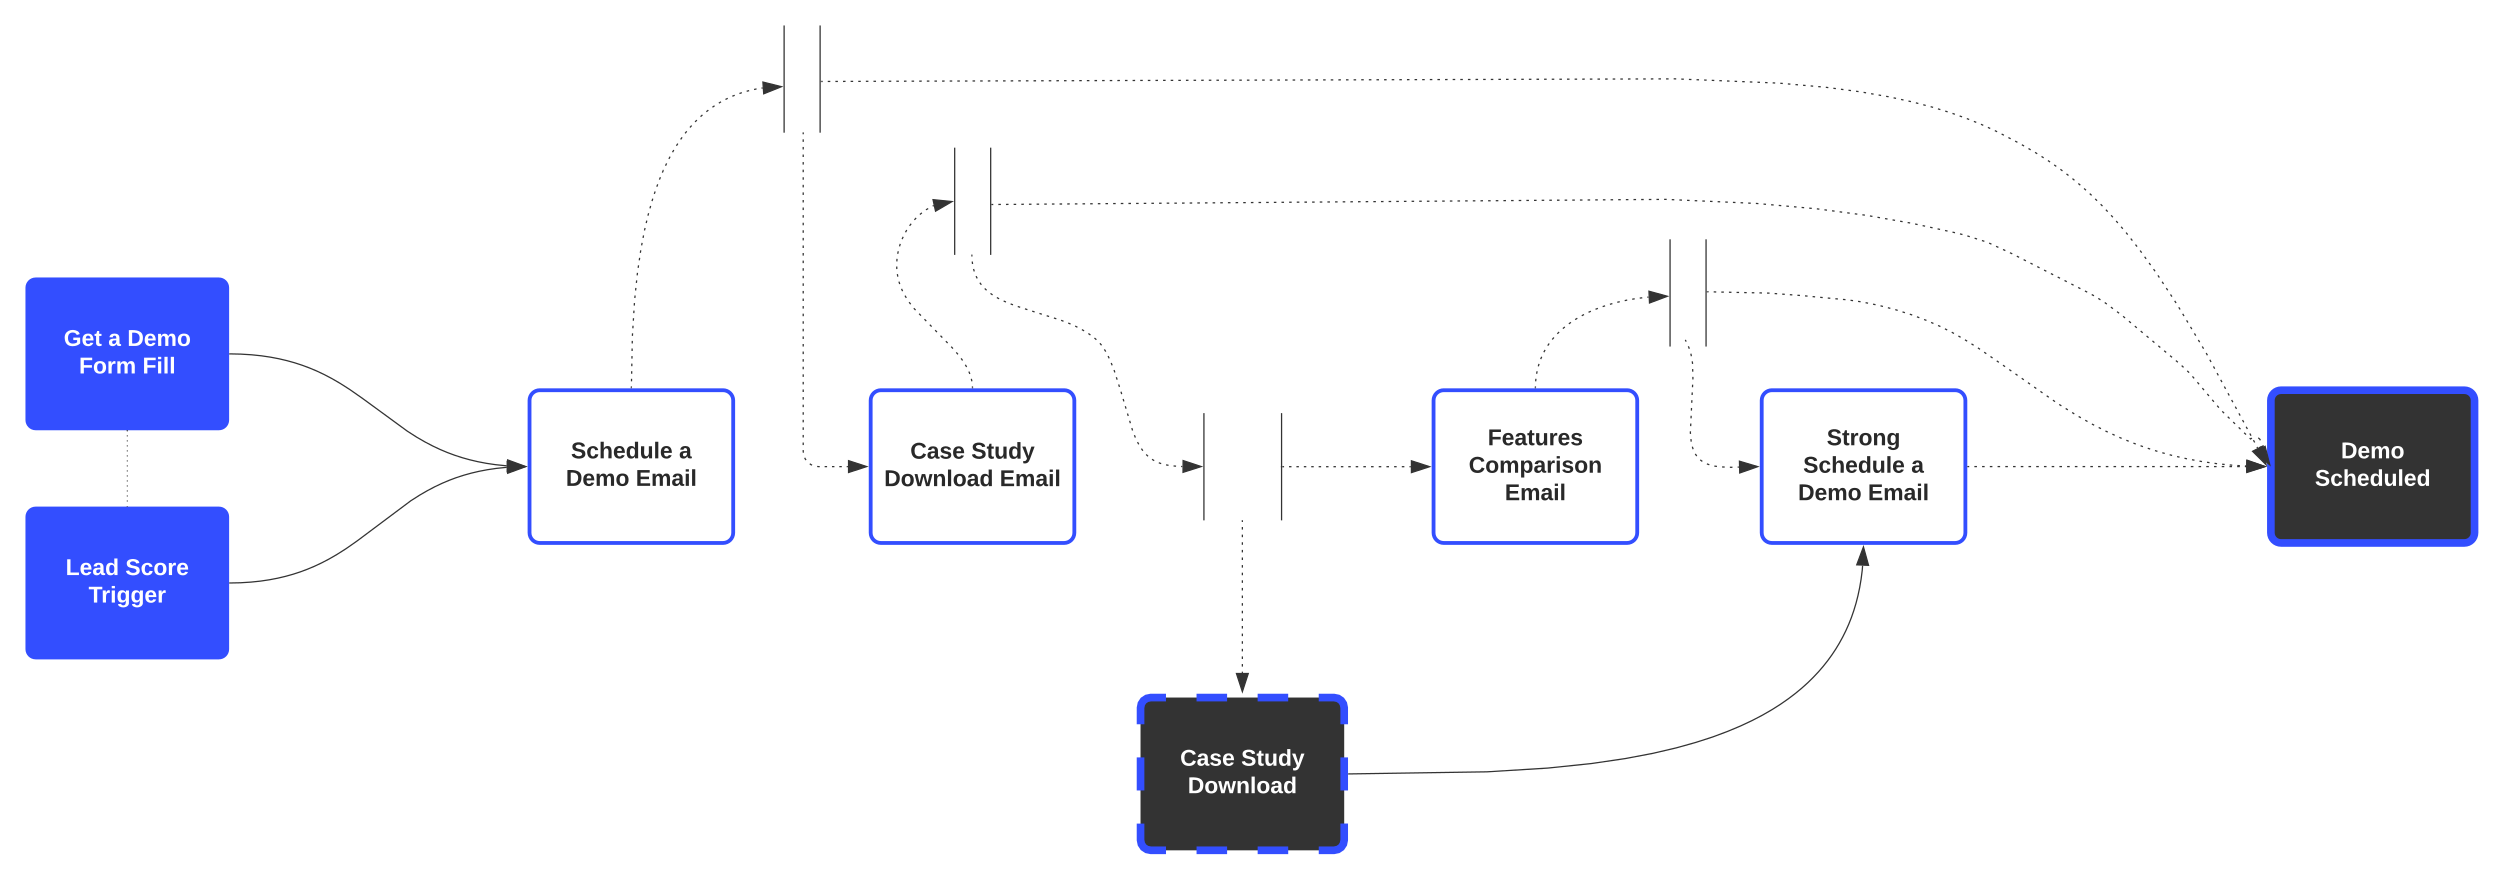 <?xml version="1.0" encoding="UTF-8"?> <svg xmlns="http://www.w3.org/2000/svg" xmlns:xlink="http://www.w3.org/1999/xlink" xmlns:lucid="lucid" width="1964" height="688"><g transform="translate(-56 -512)" lucid:page-tab-id="~HuCuohhm6Wx"><path d="M0 0h2080v1760H0z" fill="#fff"></path><path d="M76 738c0-4.42 3.58-8 8-8h144c4.42 0 8 3.58 8 8v104c0 4.42-3.58 8-8 8H84c-4.42 0-8-3.58-8-8z" stroke="#000" stroke-opacity="0" stroke-width="2" fill="#334eff"></path><use xlink:href="#a" transform="matrix(1,0,0,1,81,735) translate(25.075 48.775)"></use><use xlink:href="#b" transform="matrix(1,0,0,1,81,735) translate(60.025 48.775)"></use><use xlink:href="#c" transform="matrix(1,0,0,1,81,735) translate(75.025 48.775)"></use><use xlink:href="#d" transform="matrix(1,0,0,1,81,735) translate(37.075 70.375)"></use><use xlink:href="#e" transform="matrix(1,0,0,1,81,735) translate(86.975 70.375)"></use><path d="M76 918c0-4.42 3.58-8 8-8h144c4.42 0 8 3.58 8 8v104c0 4.42-3.58 8-8 8H84c-4.42 0-8-3.58-8-8z" stroke="#000" stroke-opacity="0" stroke-width="2" fill="#334eff"></path><use xlink:href="#f" transform="matrix(1,0,0,1,81,915) translate(26.575 48.775)"></use><use xlink:href="#g" transform="matrix(1,0,0,1,81,915) translate(73.475 48.775)"></use><use xlink:href="#h" transform="matrix(1,0,0,1,81,915) translate(44.575 70.375)"></use><path d="M156.5 850.5c0 .28-.22.5-.5.5s-.5-.22-.5-.5.22-.5.5-.5.5.22.5.5zm0 3.93c0 .28-.22.5-.5.5s-.5-.22-.5-.5c0-.27.22-.5.5-.5s.5.23.5.5zm0 3.94c0 .27-.22.5-.5.5s-.5-.23-.5-.5c0-.28.22-.5.5-.5s.5.22.5.5zm0 3.93c0 .28-.22.5-.5.5s-.5-.22-.5-.5.22-.5.5-.5.5.22.5.5zm0 3.93c0 .28-.22.5-.5.5s-.5-.22-.5-.5c0-.27.22-.5.5-.5s.5.23.5.5zm0 3.94c0 .27-.22.5-.5.5s-.5-.23-.5-.5c0-.28.22-.5.5-.5s.5.22.5.5zm0 3.93c0 .28-.22.5-.5.5s-.5-.22-.5-.5.22-.5.5-.5.5.22.5.5zm0 3.93c0 .28-.22.5-.5.5s-.5-.22-.5-.5c0-.27.22-.5.5-.5s.5.23.5.5zm0 3.94c0 .27-.22.5-.5.5s-.5-.23-.5-.5c0-.28.22-.5.5-.5s.5.22.5.5zm0 3.93c0 .28-.22.5-.5.5s-.5-.22-.5-.5.22-.5.5-.5.5.22.5.5zm0 3.93c0 .28-.22.5-.5.5s-.5-.22-.5-.5c0-.27.22-.5.5-.5s.5.23.5.5zm0 3.94c0 .27-.22.5-.5.5s-.5-.23-.5-.5c0-.28.22-.5.5-.5s.5.22.5.5zm0 3.93c0 .28-.22.5-.5.5s-.5-.22-.5-.5.22-.5.5-.5.5.22.5.5zm0 3.93c0 .28-.22.5-.5.5s-.5-.22-.5-.5c0-.27.22-.5.5-.5s.5.23.5.5zm0 3.94c0 .27-.22.5-.5.5s-.5-.23-.5-.5c0-.28.22-.5.5-.5s.5.22.5.5z" fill="#333"></path><path d="M156.5 850.5h-1v-.5h1M156.5 910h-1v-.5h1M952 1068c0-4.42 3.58-8 8-8h144c4.42 0 8 3.58 8 8v104c0 4.42-3.58 8-8 8H960c-4.42 0-8-3.58-8-8z" fill="#333"></path><path d="M996 1060h24m24 0h24m24 0h12l3.1.63 2.56 1.7 1.7 2.56.64 3.1v13m0 26v26m0 26v13l-.63 3.1-1.7 2.56-2.56 1.7-3.1.64h-12m-24 0h-24m-24 0h-24m-24 0h-12l-3.1-.63-2.56-1.7-1.7-2.56-.64-3.1v-13m0-26v-26m0-26v-13l.63-3.1 1.7-2.56 2.56-1.7 3.1-.64h12" stroke="#334eff" stroke-width="6" fill="none"></path><use xlink:href="#i" transform="matrix(1,0,0,1,957,1065) translate(26.1 48.538)"></use><use xlink:href="#j" transform="matrix(1,0,0,1,957,1065) translate(74.05 48.538)"></use><use xlink:href="#k" transform="matrix(1,0,0,1,957,1065) translate(32.125 70.138)"></use><path d="M740 826.55c0-4.42 3.58-8 8-8h144c4.42 0 8 3.58 8 8v104c0 4.42-3.58 8-8 8H748c-4.42 0-8-3.58-8-8z" stroke="#334eff" stroke-width="3" fill="#fff"></path><use xlink:href="#l" transform="matrix(1,0,0,1,745,823.55) translate(26.1 48.775)"></use><use xlink:href="#m" transform="matrix(1,0,0,1,745,823.55) translate(74.05 48.775)"></use><use xlink:href="#n" transform="matrix(1,0,0,1,745,823.55) translate(5.625 70.375)"></use><use xlink:href="#o" transform="matrix(1,0,0,1,745,823.55) translate(96.375 70.375)"></use><path d="M1182.2 826.55c0-4.42 3.58-8 8-8h144c4.42 0 8 3.58 8 8v104c0 4.42-3.58 8-8 8h-144c-4.42 0-8-3.58-8-8z" stroke="#334eff" stroke-width="3" fill="#fff"></path><use xlink:href="#p" transform="matrix(1,0,0,1,1187.2,823.55) translate(37.575 38.225)"></use><use xlink:href="#q" transform="matrix(1,0,0,1,1187.2,823.55) translate(22.625 59.825)"></use><use xlink:href="#o" transform="matrix(1,0,0,1,1187.2,823.55) translate(51 81.425)"></use><path d="M1440 826.55c0-4.42 3.58-8 8-8h144c4.42 0 8 3.58 8 8v104c0 4.42-3.58 8-8 8h-144c-4.42 0-8-3.58-8-8z" stroke="#334eff" stroke-width="3" fill="#fff"></path><use xlink:href="#r" transform="matrix(1,0,0,1,1445,823.55) translate(46.1 38.225)"></use><use xlink:href="#s" transform="matrix(1,0,0,1,1445,823.55) translate(27.575 59.825)"></use><use xlink:href="#t" transform="matrix(1,0,0,1,1445,823.55) translate(112.425 59.825)"></use><use xlink:href="#u" transform="matrix(1,0,0,1,1445,823.55) translate(23.55 81.425)"></use><use xlink:href="#o" transform="matrix(1,0,0,1,1445,823.55) translate(78.45 81.425)"></use><path d="M472 826.55c0-4.42 3.58-8 8-8h144c4.42 0 8 3.58 8 8v104c0 4.42-3.58 8-8 8H480c-4.42 0-8-3.58-8-8z" stroke="#334eff" stroke-width="3" fill="#fff"></path><use xlink:href="#v" transform="matrix(1,0,0,1,477,823.55) translate(27.575 48.538)"></use><use xlink:href="#w" transform="matrix(1,0,0,1,477,823.55) translate(112.425 48.538)"></use><use xlink:href="#u" transform="matrix(1,0,0,1,477,823.55) translate(23.55 70.138)"></use><use xlink:href="#o" transform="matrix(1,0,0,1,477,823.55) translate(78.45 70.138)"></use><path d="M1001.8 836.55v84h60.4v-84z" fill-opacity="0"></path><path d="M1001.8 836.55v84.25M1062.8 836.55v84.25" stroke="#333" fill="#fff"></path><path d="M1032 921.05v1m0 3.98v2m0 3.98v2m0 4v1.98m0 4v1.98m0 4v1.98m0 3.98v2m0 3.98v2m0 3.98v2m0 3.98v2m0 3.98v2m0 3.97v2m0 4v2m0 3.97v2m0 3.98v2m0 3.98v2m0 3.98v2m0 3.98v2m0 3.98v2m0 3.98v2m0 3.98v1" stroke="#333" fill="none"></path><path d="M1032.5 921.06h-1v-.5h1" fill="#333"></path><path d="M1032 1055.38l-4.64-14.26h9.28z" stroke="#333" fill="#333"></path><path d="M1115.5 1120l108.65-1.65 47.83-2.95 34.27-3.56 26.72-3.93 21.72-4.12 18.12-4.24 15.4-4.3 13.32-4.3 11.6-4.33 10.26-4.3 9.1-4.27 8.17-4.27 7.36-4.24 6.67-4.23 6.08-4.24 5.57-4.22 5.12-4.23 4.72-4.24 4.35-4.28 4.05-4.3 3.76-4.36 3.5-4.42 3.27-4.5 3.04-4.57 2.83-4.68 2.64-4.8 2.46-4.94 2.27-5.1 2.1-5.27 1.9-5.5 1.73-5.72 1.53-6 1.34-6.3 1.13-6.65.9-7.06.28-3.5" stroke="#333" fill="none"></path><path d="M1115.53 1120.5h-.53v-1h.5" fill="#333"></path><path d="M1519.93 941.67l4 14.45-9.26-.4z" stroke="#333" fill="#333"></path><path d="M552 816.55l.03-1m.08-3.97l.04-1.98m.08-3.97l.04-2m.08-3.96l.03-2m.08-3.96l.04-1.97m.07-3.98l.03-1.98m.08-3.97l.04-2m.1-3.96l.1-1.98m.26-3.97l.12-2m.24-3.95l.13-1.98m.24-3.97l.13-1.98m.25-3.97l.12-1.98m.32-3.96l.2-1.96m.4-3.95l.22-2m.4-3.94l.22-1.97m.4-3.96l.22-1.98m.55-3.93l.3-1.97m.57-3.93l.3-1.96m.56-3.93l.3-1.97m.7-3.9l.38-1.95m.74-3.9l.37-1.96m.75-3.9l.46-1.93m.9-3.87l.45-1.93m.92-3.87l.13-.58.38-1.34m1.06-3.83l.53-1.9m1.07-3.82l.62-1.9m1.22-3.77l.62-1.88m1.32-3.74l.7-1.86m1.37-3.73l.07-.2.7-1.64m1.53-3.66l.76-1.82h.02m1.7-3.6l.84-1.8m1.8-3.55l.92-1.76m1.93-3.47l1-1.72m2.08-3.38l1.06-1.68m2.24-3.28l1.13-1.63m2.4-3.16l.57-.75.67-.82m2.55-3.04l1.32-1.48m2.72-2.9l1.38-1.4m2.9-2.74l.14-.13 1.35-1.18m3.07-2.54l1.54-1.2.03-.03m3.22-2.32l1.65-1.1m3.37-2.1l.97-.6.74-.4m3.5-1.88l1.78-.88m3.62-1.64l.2-.1 1.65-.64m3.72-1.4l1.7-.6.18-.04m3.8-1.14l1.93-.5m3.87-.9l1.9-.4h.04m3.9-.66l.34-.05.67-.08" stroke="#333" fill="none"></path><path d="M552.5 816.54v.5h-1v-.52" fill="#333"></path><path d="M669.9 580.1l-13.93 5.6-.63-9.24z" stroke="#333" fill="#333"></path><path d="M1840 826.55c0-4.42 3.58-8 8-8h144c4.42 0 8 3.58 8 8v104c0 4.42-3.58 8-8 8h-144c-4.42 0-8-3.58-8-8z" stroke="#334eff" stroke-width="6" fill="#333"></path><use xlink:href="#x" transform="matrix(1,0,0,1,1845,823.55) translate(50.05 48.538)"></use><use xlink:href="#y" transform="matrix(1,0,0,1,1845,823.55) translate(29.6 70.138)"></use><path d="M672 532v84h28v-84z" fill-opacity="0"></path><path d="M672 532v84.25M700.28 532v84.25" stroke="#333" fill="#fff"></path><path d="M701.3 576h1m3.98-.02h2m4 0l1.98-.02m4 0l2-.02m3.98 0l2-.02m4 0h1.98m4-.03h2m3.98-.02h2m4-.02h1.98m4-.02h2m3.98-.02h2m4 0l2-.02m3.98 0l2-.02m3.98 0l2-.02m4 0h2m3.98-.03h2m4 0l1.98-.02m4 0h2m3.98-.02h2m4-.02h1.98m4-.02h2m3.98 0l2-.02m4 0l2-.02m3.98 0h2m3.98-.03h2m4 0l2-.02m3.98 0l2-.02m4 0l1.98-.02m4 0h2m3.98-.02h2m4 0l1.98-.02m4 0l2-.02m3.98 0l2-.02m4 0h2m3.98-.03h2m3.98-.02h2m4-.02h2m3.98-.02h2m4-.02h1.98m4 0l2-.02m3.98 0l2-.02m4 0l1.98-.02m4 0h2m3.98-.03h2m4 0l1.98-.02m4 0h2m3.98-.02h2m4-.02h2m3.98 0l2-.02m3.98 0l2-.02m4 0l2-.02m3.98 0h2m4-.03h1.98m4 0l2-.02m3.98 0l2-.02m4 0l1.98-.02m4 0h2m3.98-.02h2m4 0l2-.02m3.98 0l2-.02m3.98 0h2m4-.03h2m3.98 0h2m4-.02h1.98m4-.02h2m3.98-.02h2m4-.02h1.98m4 0l2-.02m3.98 0l2-.02m4 0l2-.02m3.98 0h2m3.98-.03h2m4 0l2-.02m3.98 0h2m4-.02h1.98m4-.02h2m3.98 0l2-.02m4 0l1.98-.02m4 0l2-.02m3.98 0h2m4-.03h1.98m4 0l2-.02m3.98 0l2-.02m4 0l2-.02m3.98 0h2m4 0l1.98-.02m4 0l2-.02m3.98 0l2-.02m4 0h1.98m4-.03h2m3.98 0h2m4-.02h1.98m4-.02h2m3.98-.02h2m4-.02h2m3.98 0l2-.02m3.98 0l2-.02m4 0h2m3.98-.03h2m4 0l1.98-.02m4 0l2-.02m3.98 0h2m4-.02h1.98m4-.02h2m3.98 0l2-.02m4 0l2-.02m3.98 0l2-.02m3.98 0h2m4-.03h2m3.98 0l2-.02m4 0l1.98-.02m4 0h2m3.98-.03h1.14l.86.04m3.98.16l2 .08m4 .17l1.98.08m4 .16l1.98.07m4 .17l1.98.08m4 .16l2 .1m3.97.15l2 .08m4 .18l1.98.08m4 .16l1.98.1m4 .15l2 .08m3.98.17l2 .08m4 .16l1.98.08m4 .17l1.98.1m4 .15l1.98.1m4 .2l1.98.17m3.97.35l2 .18m3.97.35l2 .18m3.96.35l2 .17m3.97.35l1.98.18m3.98.35l2 .17m3.96.36l1.97.27m3.96.52l1.98.25m3.97.52l1.97.26m3.96.52l1.98.26m3.96.52l1.98.26m3.94.63l1.97.35m3.93.7l1.96.33m3.94.68l1.96.35m3.93.7l1.86.3.12.04m3.9.85l1.95.4m3.9.86l1.95.42m3.9.85l1.95.43m3.87.97l1.93.5m3.86 1l1.93.52m3.87 1l1.5.4.42.14m3.82 1.16l1.9.58m3.82 1.18l1.9.58m3.8 1.24l1.87.67m3.76 1.34l1.9.67m3.74 1.36l1.85.74m3.7 1.5l1.86.74m3.7 1.5l1.8.83m3.65 1.64l1.82.83m3.62 1.7l1.8.86m3.54 1.82l1.78.93m3.53 1.85l1.78.93m3.53 1.85l1.78.93m3.5 1.92l1.73 1m3.46 2l1.72 1m3.46 2.02l.57.33 1.13.72m3.37 2.14l1.68 1.07m3.36 2.16l.6.37 1.05.75m3.26 2.3l1.64 1.13m3.26 2.3l1.6 1.22m3.16 2.43l1.58 1.2m3.13 2.48l1.54 1.28m3.06 2.57l1.54 1.27m2.98 2.65l1.48 1.33m2.96 2.7l1.47 1.33m2.84 2.8l1.43 1.4m2.84 2.8l1.33 1.32.1.1m2.7 2.9l1.37 1.47m2.72 2.92l1.35 1.46m2.63 3l1.3 1.52m2.6 3.03l1.3 1.52m2.58 3.03l1.23 1.57m2.46 3.14l1.23 1.57m2.46 3.15l1.23 1.57m2.45 3.14l1.16 1.62m2.35 3.24l1.16 1.62m2.35 3.24l1.16 1.62m2.34 3.24l1.17 1.62m2.27 3.3l1.1 1.66m2.2 3.33l1.1 1.67m2.18 3.33l1.1 1.67m2.2 3.33l1.1 1.67m2.18 3.34l1.1 1.66m2.1 3.4l1.04 1.7m2.05 3.42l1.03 1.72m2.05 3.42l1.02 1.7m2.05 3.44l1.03 1.7m2.05 3.43l1.02 1.72m2.06 3.42l1.02 1.7m2.05 3.43l1.03 1.7m2.05 3.43l.13.22.84 1.53m1.9 3.52l.95 1.76m1.9 3.5l.95 1.76m1.9 3.5l.95 1.76m1.9 3.5l.95 1.77m1.9 3.5l.96 1.76m1.9 3.5l.96 1.76m1.9 3.5l.95 1.76m1.92 3.5l.95 1.76m1.9 3.5l.95 1.76m1.9 3.5l.96 1.77m1.9 3.5l.95 1.76m1.9 3.52l.95 1.75m1.9 3.5l.86 1.58.1.2m1.82 3.54l.45.88" stroke="#333" fill="none"></path><path d="M701.3 576.5h-.52v-1h.52" fill="#333"></path><path d="M1836.26 877.1l-10.64-10.56 8.24-4.24z" stroke="#333" fill="#333"></path><path d="M1602 878.55h1.02m4.04 0h2.03m4.04 0h2.02m4.05 0h2.03m4.05 0h2.03m4.05 0h2.03m4.05 0h2.02m4.05 0h2.02m4.05 0h2.03m4.04 0h2.03m4.05 0h2.02m4.05 0h2m4.06 0h2.03m4.03 0h2.03m4.05 0h2.03m4.05 0h2.02m4.05 0h2.03m4.05 0h2.02m4.05 0h2.02m4.05 0h2.02m4.04 0h2.03m4.05 0h2.02m4.05 0h2m4.06 0h2.02m4.05 0h2.03m4.05 0h2.03m4.05 0h2.02m4.05 0h2.03m4.04 0h2.03m4.05 0h2.02m4.05 0h2.02m4.04 0h2.03m4.04 0h2.04m4.05 0h2m4.06 0h2.02m4.05 0h2.03m4.04 0h1.02" stroke="#333" fill="none"></path><path d="M1602.02 879.05h-.52v-1h.52" fill="#333"></path><path d="M1835.38 878.55l-14.26 4.64v-9.3z" stroke="#333" fill="#333"></path><path d="M687 616.5v1m0 3.96v2m0 3.95v2m0 3.97v1.98m0 3.97v2m0 3.96v1.98m0 3.97v1.98m0 3.98v2m0 3.96v1.98m0 3.97v1.97m0 3.97v2m0 3.96v1.98m0 3.97v2m0 3.95v2m0 3.96v1.98m0 3.97v2m0 3.96v2m0 3.96v1.98m0 3.97v2m0 3.96v1.98m0 3.98v1.98m0 3.97v2m0 3.96v1.97m0 3.97v1.98m0 3.97v1.98m0 3.97v1.98m0 3.97v2m0 3.95v2m0 3.96v2m0 3.96v2m0 3.95v2m0 3.97v1.98m0 3.97v2m0 3.96v1.98m0 3.97v1.98m0 3.98v2m0 3.96v1.98m0 3.97v1.97m0 3.97v2m0 3.96v1.98m0 3.97v2m0 3.95v2m0 3.96v1l.14 1.03m1.06 4l.4.94.64.84m2.93 2.93l.84.65.96.4m4 1.06l1.04.15h.96m3.86 0h1.92m3.85 0h1.92m3.85 0h1.93m3.85 0h.97" stroke="#333" fill="none"></path><path d="M687.5 616.5h-1v-.5h1" fill="#333"></path><path d="M736.88 878.55l-14.26 4.64v-9.3z" stroke="#333" fill="#333"></path><path d="M806 628v84h28v-84z" fill-opacity="0"></path><path d="M806 628v84.25M834.28 628v84.25" stroke="#333" fill="#fff"></path><path d="M819.98 816.55l-.03-1m-.45-4l-.04-.23-.38-1.72m-1.2-3.83l-.22-.64-.52-1.23m-1.75-3.6l-1.02-1.74m-2.18-3.38l-.62-.92-.54-.7m-2.45-3.2l-.05-.05-1.28-1.45m-2.64-3.02l-.8-.92-.55-.56m-2.8-2.87l-1.4-1.44m-2.8-2.88l-1.4-1.44m-2.8-2.87l-1.4-1.44m-2.8-2.88l-1.4-1.44m-2.8-2.88l-1.4-1.44m-2.8-2.88l-1.4-1.44m-2.8-2.87l-1.4-1.44m-2.45-3.18l-.93-1.2-.27-.4M768 746l-1.02-1.73m-1.9-3.54l-.32-.66-.5-1.17m-1.43-3.75l-.57-1.74-.04-.16m-.9-3.9l-.35-2m-.43-3.98l-.03-.34-.02-1.66m.08-4l.1-1.76.03-.26m.55-3.97l.42-1.97m1-3.88l.44-1.5.16-.42m1.43-3.75l.83-1.82m1.84-3.57l.88-1.6.1-.15m2.22-3.34l1.23-1.6m2.57-3.06l1.1-1.22.27-.26m2.93-2.74l1.55-1.27m3.24-2.36l.27-.2 1.44-.85m3.53-1.92l.7-.34.2-.1" stroke="#333" fill="none"></path><path d="M820.5 817.05h-1l-.02-.5 1-.03" fill="#333"></path><path d="M803.92 670.34l-12.96 7.56-1.97-9.06z" stroke="#333" fill="#333"></path><path d="M835.3 672.66h1m4-.03l2-.02m4-.02l2-.02m4.02-.03h2m4.02-.04l2-.03m4-.03h2m4.02-.04l2-.02m4-.03h2.02m4-.04h2m4.02-.04h2m4-.04l2-.02m4.02-.03h2m4-.04l2.02-.02m4-.02h2m4.02-.04l2-.02m4-.03l2-.03m4.02-.03h2m4-.04l2.02-.02m4-.03h2m4.02-.04h2m4-.04h2m4.02-.04l2-.02m4.02-.03h2m4-.04l2-.02m4.02-.02h2m4-.04l2.02-.02m4-.03l2-.02m4.02-.03l2-.02m4-.03l2-.02m4.02-.03h2m4-.04h2.02m4-.04h2m4.02-.04l2-.02m4-.03h2m4.02-.04l2-.02m4-.02h2.02m4-.04l2-.02m4.02-.03l2-.02m4-.03l2-.02m4.02-.03h2m4-.04l2.02-.02m4-.03h2m4.02-.04h2m4-.04l2.02-.02m4-.03h2m4.02-.04l2-.02m4-.02h2m4.02-.04l2-.02m4-.03l2.02-.02m4-.03l2-.02m4.02-.03h2m4-.04l2-.02m4.02-.03h2m4-.03l2.02-.02m4-.03l2-.02m4.02-.03h2m4-.04l2-.02m4.02-.02h2m4-.04l2.02-.02m4-.03l2-.02m4.02-.03l2-.02m4-.03h2.02m4-.04l2-.02m4.02-.03h2m4-.03l2-.02m4.02-.03h2m4-.04l2.02-.02m4-.03l2-.02m4.02-.02h2m4-.04l2-.02m4.02-.03l2-.02m4-.03l2.02-.02m4-.03h2m4.02-.04l2-.02m4-.03h2m4.02-.03l2-.02m4-.03h2.02m4-.04l2-.02m4.02-.03h2m4-.04l2.02-.03m4-.03l2-.02m4.02-.03l2-.02m4-.03l2-.02m4.02-.03h2m4-.04l2.02-.02m4-.03h2m4.02-.03l2-.02m4-.03h2m4.02-.04h1.3l.7.02m4 .18l2 .1m4 .17l2.02.1m4 .17l2 .1m4 .17l2 .08m4 .18l2.02.1m4 .17l2 .1m4 .17l2 .1m4 .17l2 .1m4.02.17l2 .1m4 .17l2 .1m4 .18l2 .1m4.02.17l.53.03 1.47.13m4 .36l1.98.18m4 .35l2 .17m4 .35l1.98.18m4 .35l2 .18m3.98.35l2 .18m4 .35l2 .2m3.98.34l2 .18m4 .37l1.98.25m3.97.52l2 .26m3.97.52l2 .26m3.96.54l2 .26m3.96.52l1.98.26m3.98.52l1.98.26m3.98.52l1.98.27m3.96.64l1.97.33m3.95.7l1.98.34m3.94.7l1.98.33m3.95.7l1.97.33m3.95.7l1.98.34m3.94.7l1.98.33m3.92.8l1.96.44m3.92.85l1.96.42m3.92.85l1.96.43m3.92.85l1.95.43m3.92.86l1.96.42m3.9.86l1.94.42h.03m3.9.96l1.94.48m3.85 1.1l1.9.6m3.82 1.22l1.9.6m3.84 1.2l1.9.62m3.76 1.4l1.8.83m3.65 1.7l1.82.83m3.63 1.68l1.82.85m3.63 1.7l1.32.6.5.25m3.56 1.83l1.8.9m3.56 1.83l1.78.92m3.57 1.83l1.78.9m3.57 1.83l1.8.92m3.56 1.82l1.78.9m3.57 1.84l1.8.9m3.55 1.83l1.8.9m3.56 1.83l1.78.9m3.57 1.83l1.78.92m3.57 1.82l1.78.9m3.57 1.84l1.78.9m3.54 1.9l1.76.96m3.4 2.1l1.7 1.07m3.38 2.16l.05.03 1.57 1.16m3.22 2.4l1.6 1.18m3.22 2.4l1.6 1.2m3.17 2.45l1.53 1.28m3.07 2.58l1.53 1.3m3.08 2.57l1.54 1.3m3.07 2.56l1.55 1.3m3.07 2.57l1.54 1.28m3.07 2.58l1.53 1.3m3.08 2.56l1.53 1.3m3.07 2.56l1.54 1.3m3.07 2.57l1.54 1.28m3.06 2.58l1.53 1.3m3 2.65l1.46 1.37m2.92 2.75l1.46 1.37m2.64 3l1.3 1.54m2.58 3.06l1.3 1.53m2.58 3.06l1.3 1.53m2.58 3.07l1.3 1.53m2.58 3.06l1.3 1.53m2.6 3.06l1.28 1.54m2.7 2.95l1.44 1.4m2.86 2.8l1.44 1.4m2.86 2.8l1.44 1.4m2.86 2.8l1.44 1.4m2.86 2.8l1.44 1.4m2.86 2.8l.72.7 1.1-.7m4.93-.14l.07.02.97.75.7 1.1m.15 4.92l-.03.08-.75.97-.15.15-.17.14.36.5" stroke="#333" fill="none"></path><path d="M835.3 673.16h-.52v-1h.52" fill="#333"></path><path d="M1839.14 877.18l-11.52-9.6 7.85-4.94z" stroke="#333" fill="#333"></path><path d="M819.5 712.5l.04 1m.25 3.96l.24 1.93v.03m.8 3.9l.52 1.78.04.13m1.44 3.7l.43.93.45.85m2.07 3.4l.97 1.32.22.26m2.64 2.96l.73.7.72.66m3.08 2.5l1.23.88.4.26m3.38 2.08l1.03.6.72.36m3.57 1.75l1.8.82m3.68 1.5l1.85.7m3.75 1.32l1.9.62m3.77 1.22l1.9.62m3.77 1.2l1.9.6m3.8 1.2l1.88.6m3.8 1.2l1.9.58m3.78 1.2l1.9.6m3.78 1.2l1.85.73m3.7 1.44l.8.3 1.04.46m3.63 1.63l.37.15 1.4.73m3.52 1.85l1.72 1m3.36 2.1l.53.35 1.1.8m3.15 2.4l.77.63.75.67m2.78 2.83l1.17 1.4.1.14m2.24 3.27l.8 1.27.23.44m1.88 3.5l.85 1.8m1.6 3.63l.74 1.85m1.46 3.7l.22.58.42 1.3m1.2 3.78l.6 1.9m1.22 3.78l.6 1.9m1.2 3.78l.57 1.9m1.13 3.82l.57 1.9m1.14 3.8l.57 1.9m1.14 3.82l.57 1.9m1.14 3.8l.56 1.9m1.14 3.82l.5 1.7.08.2m1.46 3.7l.73 1.84m1.7 3.6l.97 1.73m2.08 3.38l1.13 1.64m2.63 2.98l1.43 1.38m3.18 2.38l1.2.78.5.25m3.6 1.68l1.1.45.77.22m3.84 1l1.94.36m3.94.5l1.98.17m3.96.27h1" stroke="#333" fill="none"></path><path d="M820 712.5l-1 .03V712h1" fill="#333"></path><path d="M999.68 878.54l-14.3 4.54.07-9.27z" stroke="#333" fill="#333"></path><path d="M1063.8 878.64h.97m3.88 0h1.94m3.87 0h1.94m3.9 0h1.93m3.88 0h1.95m3.88 0h1.94m3.88 0h1.94m3.87 0h1.94m3.9 0h1.93m3.88 0h1.95m3.88 0h1.97m4.04 0h2.02m4.02 0h2.02m4.03 0h2m4.04 0h2.02m4.02 0h2m4.04 0h2.02m4.03 0h1.02" stroke="#333" fill="none"></path><path d="M1062.3 879.14h-.1v-1h.1m1.52 1h-.52v-1h.52" fill="#333"></path><path d="M1179.08 878.64l-14.26 4.64V874z" stroke="#333" fill="#333"></path><path d="M1368 700v84h28v-84z" fill-opacity="0"></path><path d="M1368 700v84.25M1396.28 700v84.25" stroke="#333" fill="#fff"></path><path d="M1262.2 816.55l.04-1m.2-3.98l.07-1.05.12-.94m.56-3.95l.18-1.05.2-.9m.93-3.9l.2-.72.36-1.18m1.33-3.76l.08-.24.68-1.6m1.7-3.6l.97-1.76m2.08-3.4l1.13-1.66m2.42-3.17l1.22-1.48.05-.07m2.72-2.92l1.4-1.4m2.96-2.7l1.54-1.27m3.16-2.44l.67-.5.95-.65m3.33-2.2l1.7-1.04m3.48-1.97l1.42-.78.34-.16m3.57-1.76l.48-.23 1.34-.58m3.66-1.57l1.87-.7m3.74-1.4l1.9-.6m3.8-1.22l1.93-.52m3.85-1.04l.43-.12 1.52-.33m3.9-.86l1.6-.37.35-.06m3.93-.67l1.97-.34m3.95-.55l1.98-.23m3.96-.47l1-.07" stroke="#333" fill="none"></path><path d="M1262.7 816.55v.5h-1v-.53" fill="#333"></path><path d="M1365.88 744.74l-14.03 5.3-.43-9.26z" stroke="#333" fill="#333"></path><path d="M1397.28 741.2l1 .03m4 .08l2 .06m3.98.08l2 .04m3.98.1l2 .03m4 .1l1.98.03m4 .1l2 .03m3.98.08l2 .04m4 .1l1.98.03m4 .1h.98l1 .1m4 .28l1.98.15m3.98.3l2 .14m3.97.3l1.98.14m3.98.3l2 .15m3.97.34l2 .18m3.96.38l1.98.2m3.97.36l2 .2m3.96.37l2 .18m3.97.37l.13.02 1.86.16m3.97.36l2 .17m3.95.5l1.98.3m3.95.56l1.98.3m3.92.73l1.96.4m3.9.77l1.97.4m3.9.88l1.92.5m3.87 1l1.93.5m3.87 1l1.9.6m3.8 1.2l1.9.6m3.82 1.2l1.2.38.7.26m3.72 1.4l1.87.7m3.74 1.42l1.86.7m3.66 1.6l1.82.8m3.65 1.6l1.78.8.05.02m3.56 1.8l1.78.9m3.56 1.8l.7.35 1.06.6m3.47 1.98l1.73 1m3.45 2l1.7 1.06m3.4 2.12l1.68 1.06m3.38 2.12l.4.24 1.25.87m3.3 2.27l1.64 1.14m3.3 2.26l1.63 1.14m3.28 2.27l1.64 1.13m3.28 2.27l1.64 1.13m3.27 2.3l1.63 1.14m3.26 2.3l1.63 1.13m3.27 2.3l1.63 1.14m3.27 2.28l1.63 1.15m3.27 2.3l1.64 1.14m3.26 2.3l1.64 1.13m3.27 2.3l1.64 1.14m3.27 2.3l1.64 1.14m3.3 2.24l1.7 1.06m3.38 2.12l1.7 1.06m3.37 2.1l1.7 1.07m3.42 2.05l1.73.98m3.47 1.97l1.74 1m3.47 1.96l1.77.9m3.55 1.83l1.78.9m3.55 1.83l.43.23 1.38.62m3.62 1.67l1.82.83m3.62 1.67l.2.1 1.64.67m3.7 1.52l1.84.75m3.7 1.5l1.87.68m3.74 1.37l1.88.68m3.77 1.3l1.9.6m3.8 1.22l1.9.6m3.84 1.1l1.92.53m3.85 1.04l1.94.53m3.9.9l1.93.45m3.9.88l1.94.44m3.94.72l1.96.35m3.93.72l1.8.34.16.03m3.94.55l1.98.28m3.95.55l1.98.3m3.97.38l2 .2m3.96.38l2 .2m3.97.27l2 .1m3.98.23l1 .05" stroke="#333" fill="none"></path><path d="M1397.3 740.7l-.02 1h-.5v-1" fill="#333"></path><path d="M1835.38 878.5l-14.38 4.26.25-9.27z" stroke="#333" fill="#333"></path><path d="M1380.2 779.45l.44.93m1.72 3.7l.43.9.3 1m1.2 3.88l.23.72.2 1.27m.68 4.02l.24 1.4.02.62m.1 4.06l.06 2.04m.1 4.08l.04 1.1-.04.93m-.2 4.1l-.1 2.02m-.2 4.07l-.1 2.03m-.18 4.07l-.1 2.04m-.18 4.07l-.1 2.05m-.18 4.07l-.1 2.03m-.18 4.08l-.1 2.03m-.18 4.08l-.06 1.14.1.9m.36 4.05l.17 1.75.04.27m.88 3.98l.6 1.95m1.74 3.68l.07.14 1 1.5.05.07m2.78 2.96l.7.6.92.63m3.58 1.93l.57.24 1.34.46m3.94 1.03l.28.06 1.75.23m4.05.42l2.04.07m4.07.16l.86.03 1.17-.02m4.07-.1l1.02-.02M1380.22 779.47l-.22-.47" stroke="#333" fill="none"></path><path d="M1436.88 878.6l-14.14 4.98-.23-9.27z" stroke="#333" fill="#333"></path><path d="M236.5 970l8.48-.18 8.15-.52 7.5-.78 6.94-1.03 6.52-1.25 6.17-1.45 5.92-1.65 5.72-1.86 5.6-2.1 5.58-2.34 5.63-2.65 5.82-3.04 6.2-3.58 6.97-4.42 8.78-6.13 42.28-31.64 6.97-4.43 6.2-3.58 5.82-3.06 5.63-2.65 5.57-2.35 5.6-2.1 5.74-1.85 5.93-1.65 6.18-1.45 6.53-1.24 6.95-1.03 7.5-.78.75-.05" stroke="#333" fill="none"></path><path d="M236.53 970.5H236v-1h.5" fill="#333"></path><path d="M468.88 878.6l-14.07 5.2-.35-9.25z" stroke="#333" fill="#333"></path><path d="M236.5 790l8.76.2 8.38.52 7.68.8 7.1 1.05 6.67 1.27 6.3 1.48 6.04 1.68 5.84 1.9 5.73 2.13 5.72 2.4 5.8 2.73 6 3.15 6.5 3.76 7.52 4.78 10.4 7.26 35.02 25.6 7.5 4.8 6.5 3.74 6.03 3.15 5.78 2.72 5.7 2.4 5.74 2.13 5.84 1.9 6.04 1.68 6.3 1.48 6.67 1.28 7.1 1.05 7.7.8 1.26.08" stroke="#333" fill="none"></path><path d="M236.53 789.5l-.02 1h-.5v-1" fill="#333"></path><path d="M468.88 878.5l-14.43 4.07.36-9.27z" stroke="#333" fill="#333"></path><defs><path fill="#fff" d="M67-125c0 54 23 88 75 88 28 0 53-7 68-21v-34h-60v-39h108v91C232-14 192 4 140 4 58 4 20-42 15-125 8-236 126-280 215-234c19 10 29 26 37 47l-47 15c-11-23-29-39-63-39-53 1-75 33-75 86" id="z"></path><path fill="#fff" d="M185-48c-13 30-37 53-82 52C43 2 14-33 14-96s30-98 90-98c62 0 83 45 84 108H66c0 31 8 55 39 56 18 0 30-7 34-22zm-45-69c5-46-57-63-70-21-2 6-4 13-4 21h74" id="A"></path><path fill="#fff" d="M115-3C79 11 28 4 28-45v-112H4v-33h27l15-45h31v45h36v33H77v99c-1 23 16 31 38 25v30" id="B"></path><g id="a"><use transform="matrix(0.05,0,0,0.05,0,0)" xlink:href="#z"></use><use transform="matrix(0.05,0,0,0.05,14,0)" xlink:href="#A"></use><use transform="matrix(0.05,0,0,0.05,24,0)" xlink:href="#B"></use></g><path fill="#fff" d="M133-34C117-15 103 5 69 4 32 3 11-16 11-54c-1-60 55-63 116-61 1-26-3-47-28-47-18 1-26 9-28 27l-52-2c7-38 36-58 82-57s74 22 75 68l1 82c-1 14 12 18 25 15v27c-30 8-71 5-69-32zm-48 3c29 0 43-24 42-57-32 0-66-3-65 30 0 17 8 27 23 27" id="C"></path><use transform="matrix(0.05,0,0,0.05,0,0)" xlink:href="#C" id="b"></use><path fill="#fff" d="M24-248c120-7 223 5 221 122C244-46 201 0 124 0H24v-248zM76-40c74 7 117-18 117-86 0-67-45-88-117-82v168" id="D"></path><path fill="#fff" d="M220-157c-53 9-28 100-34 157h-49v-107c1-27-5-49-29-50C55-147 81-57 75 0H25l-1-190h47c2 12-1 28 3 38 10-53 101-56 108 0 13-22 24-43 59-42 82 1 51 116 57 194h-49v-107c-1-25-5-48-29-50" id="E"></path><path fill="#fff" d="M110-194c64 0 96 36 96 99 0 64-35 99-97 99-61 0-95-36-95-99 0-62 34-99 96-99zm-1 164c35 0 45-28 45-65 0-40-10-65-43-65-34 0-45 26-45 65 0 36 10 65 43 65" id="F"></path><g id="c"><use transform="matrix(0.05,0,0,0.05,0,0)" xlink:href="#D"></use><use transform="matrix(0.05,0,0,0.05,12.95,0)" xlink:href="#A"></use><use transform="matrix(0.05,0,0,0.05,22.95,0)" xlink:href="#E"></use><use transform="matrix(0.05,0,0,0.05,38.95,0)" xlink:href="#F"></use></g><path fill="#fff" d="M76-208v77h127v40H76V0H24v-248h183v40H76" id="G"></path><path fill="#fff" d="M135-150c-39-12-60 13-60 57V0H25l-1-190h47c2 13-1 29 3 40 6-28 27-53 61-41v41" id="H"></path><g id="d"><use transform="matrix(0.05,0,0,0.05,0,0)" xlink:href="#G"></use><use transform="matrix(0.05,0,0,0.05,10.95,0)" xlink:href="#F"></use><use transform="matrix(0.05,0,0,0.05,21.9,0)" xlink:href="#H"></use><use transform="matrix(0.05,0,0,0.05,28.9,0)" xlink:href="#E"></use></g><path fill="#fff" d="M25-224v-37h50v37H25zM25 0v-190h50V0H25" id="I"></path><path fill="#fff" d="M25 0v-261h50V0H25" id="J"></path><g id="e"><use transform="matrix(0.05,0,0,0.05,0,0)" xlink:href="#G"></use><use transform="matrix(0.05,0,0,0.05,10.95,0)" xlink:href="#I"></use><use transform="matrix(0.05,0,0,0.05,15.95,0)" xlink:href="#J"></use><use transform="matrix(0.05,0,0,0.05,20.95,0)" xlink:href="#J"></use></g><path fill="#fff" d="M24 0v-248h52v208h133V0H24" id="K"></path><path fill="#fff" d="M88-194c31-1 46 15 58 34l-1-101h50l1 261h-48c-2-10 0-23-3-31C134-8 116 4 84 4 32 4 16-41 15-95c0-56 19-97 73-99zm17 164c33 0 40-30 41-66 1-37-9-64-41-64s-38 30-39 65c0 43 13 65 39 65" id="L"></path><g id="f"><use transform="matrix(0.05,0,0,0.05,0,0)" xlink:href="#K"></use><use transform="matrix(0.05,0,0,0.05,10.95,0)" xlink:href="#A"></use><use transform="matrix(0.05,0,0,0.05,20.95,0)" xlink:href="#C"></use><use transform="matrix(0.05,0,0,0.05,30.95,0)" xlink:href="#L"></use></g><path fill="#fff" d="M169-182c-1-43-94-46-97-3 18 66 151 10 154 114 3 95-165 93-204 36-6-8-10-19-12-30l50-8c3 46 112 56 116 5-17-69-150-10-154-114-4-87 153-88 188-35 5 8 8 18 10 28" id="M"></path><path fill="#fff" d="M190-63c-7 42-38 67-86 67-59 0-84-38-90-98-12-110 154-137 174-36l-49 2c-2-19-15-32-35-32-30 0-35 28-38 64-6 74 65 87 74 30" id="N"></path><g id="g"><use transform="matrix(0.05,0,0,0.05,0,0)" xlink:href="#M"></use><use transform="matrix(0.05,0,0,0.05,12,0)" xlink:href="#N"></use><use transform="matrix(0.05,0,0,0.05,22,0)" xlink:href="#F"></use><use transform="matrix(0.05,0,0,0.05,32.95,0)" xlink:href="#H"></use><use transform="matrix(0.05,0,0,0.05,39.95,0)" xlink:href="#A"></use></g><path fill="#fff" d="M136-208V0H84v-208H4v-40h212v40h-80" id="O"></path><path fill="#fff" d="M195-6C206 82 75 100 31 46c-4-6-6-13-8-21l49-6c3 16 16 24 34 25 40 0 42-37 40-79-11 22-30 35-61 35-53 0-70-43-70-97 0-56 18-96 73-97 30 0 46 14 59 34l2-30h47zm-90-29c32 0 41-27 41-63 0-35-9-62-40-62-32 0-39 29-40 63 0 36 9 62 39 62" id="P"></path><g id="h"><use transform="matrix(0.05,0,0,0.05,0,0)" xlink:href="#O"></use><use transform="matrix(0.05,0,0,0.05,9.95,0)" xlink:href="#H"></use><use transform="matrix(0.05,0,0,0.05,16.95,0)" xlink:href="#I"></use><use transform="matrix(0.05,0,0,0.05,21.95,0)" xlink:href="#P"></use><use transform="matrix(0.05,0,0,0.05,32.9,0)" xlink:href="#P"></use><use transform="matrix(0.05,0,0,0.05,43.85,0)" xlink:href="#A"></use><use transform="matrix(0.05,0,0,0.05,53.85,0)" xlink:href="#H"></use></g><path fill="#fff" d="M67-125c0 53 21 87 73 88 37 1 54-22 65-47l45 17C233-25 199 4 140 4 58 4 20-42 15-125 8-235 124-281 211-232c18 10 29 29 36 50l-46 12c-8-25-30-41-62-41-52 0-71 34-72 86" id="Q"></path><path fill="#fff" d="M137-138c1-29-70-34-71-4 15 46 118 7 119 86 1 83-164 76-172 9l43-7c4 19 20 25 44 25 33 8 57-30 24-41C81-84 22-81 20-136c-2-80 154-74 161-7" id="R"></path><g id="i"><use transform="matrix(0.05,0,0,0.05,0,0)" xlink:href="#Q"></use><use transform="matrix(0.05,0,0,0.05,12.95,0)" xlink:href="#C"></use><use transform="matrix(0.05,0,0,0.05,22.95,0)" xlink:href="#R"></use><use transform="matrix(0.05,0,0,0.05,32.95,0)" xlink:href="#A"></use></g><path fill="#fff" d="M85 4C-2 5 27-109 22-190h50c7 57-23 150 33 157 60-5 35-97 40-157h50l1 190h-47c-2-12 1-28-3-38-12 25-28 42-61 42" id="S"></path><path fill="#fff" d="M123 10C108 53 80 86 19 72V37c35 8 53-11 59-39L3-190h52l48 148c12-52 28-100 44-148h51" id="T"></path><g id="j"><use transform="matrix(0.05,0,0,0.05,0,0)" xlink:href="#M"></use><use transform="matrix(0.05,0,0,0.05,12,0)" xlink:href="#B"></use><use transform="matrix(0.05,0,0,0.05,17.95,0)" xlink:href="#S"></use><use transform="matrix(0.05,0,0,0.05,28.9,0)" xlink:href="#L"></use><use transform="matrix(0.05,0,0,0.05,39.85,0)" xlink:href="#T"></use></g><path fill="#fff" d="M231 0h-52l-39-155L100 0H48L-1-190h46L77-45c9-52 24-97 36-145h53l37 145 32-145h46" id="U"></path><path fill="#fff" d="M135-194c87-1 58 113 63 194h-50c-7-57 23-157-34-157-59 0-34 97-39 157H25l-1-190h47c2 12-1 28 3 38 12-26 28-41 61-42" id="V"></path><g id="k"><use transform="matrix(0.05,0,0,0.05,0,0)" xlink:href="#D"></use><use transform="matrix(0.05,0,0,0.05,12.95,0)" xlink:href="#F"></use><use transform="matrix(0.05,0,0,0.05,23.9,0)" xlink:href="#U"></use><use transform="matrix(0.05,0,0,0.05,37.9,0)" xlink:href="#V"></use><use transform="matrix(0.05,0,0,0.05,48.85,0)" xlink:href="#J"></use><use transform="matrix(0.05,0,0,0.05,53.85,0)" xlink:href="#F"></use><use transform="matrix(0.05,0,0,0.05,64.8,0)" xlink:href="#C"></use><use transform="matrix(0.05,0,0,0.05,74.8,0)" xlink:href="#L"></use></g><path fill="#292929" d="M67-125c0 53 21 87 73 88 37 1 54-22 65-47l45 17C233-25 199 4 140 4 58 4 20-42 15-125 8-235 124-281 211-232c18 10 29 29 36 50l-46 12c-8-25-30-41-62-41-52 0-71 34-72 86" id="W"></path><path fill="#292929" d="M133-34C117-15 103 5 69 4 32 3 11-16 11-54c-1-60 55-63 116-61 1-26-3-47-28-47-18 1-26 9-28 27l-52-2c7-38 36-58 82-57s74 22 75 68l1 82c-1 14 12 18 25 15v27c-30 8-71 5-69-32zm-48 3c29 0 43-24 42-57-32 0-66-3-65 30 0 17 8 27 23 27" id="X"></path><path fill="#292929" d="M137-138c1-29-70-34-71-4 15 46 118 7 119 86 1 83-164 76-172 9l43-7c4 19 20 25 44 25 33 8 57-30 24-41C81-84 22-81 20-136c-2-80 154-74 161-7" id="Y"></path><path fill="#292929" d="M185-48c-13 30-37 53-82 52C43 2 14-33 14-96s30-98 90-98c62 0 83 45 84 108H66c0 31 8 55 39 56 18 0 30-7 34-22zm-45-69c5-46-57-63-70-21-2 6-4 13-4 21h74" id="Z"></path><g id="l"><use transform="matrix(0.05,0,0,0.05,0,0)" xlink:href="#W"></use><use transform="matrix(0.05,0,0,0.05,12.95,0)" xlink:href="#X"></use><use transform="matrix(0.05,0,0,0.05,22.95,0)" xlink:href="#Y"></use><use transform="matrix(0.05,0,0,0.05,32.95,0)" xlink:href="#Z"></use></g><path fill="#292929" d="M169-182c-1-43-94-46-97-3 18 66 151 10 154 114 3 95-165 93-204 36-6-8-10-19-12-30l50-8c3 46 112 56 116 5-17-69-150-10-154-114-4-87 153-88 188-35 5 8 8 18 10 28" id="aa"></path><path fill="#292929" d="M115-3C79 11 28 4 28-45v-112H4v-33h27l15-45h31v45h36v33H77v99c-1 23 16 31 38 25v30" id="ab"></path><path fill="#292929" d="M85 4C-2 5 27-109 22-190h50c7 57-23 150 33 157 60-5 35-97 40-157h50l1 190h-47c-2-12 1-28-3-38-12 25-28 42-61 42" id="ac"></path><path fill="#292929" d="M88-194c31-1 46 15 58 34l-1-101h50l1 261h-48c-2-10 0-23-3-31C134-8 116 4 84 4 32 4 16-41 15-95c0-56 19-97 73-99zm17 164c33 0 40-30 41-66 1-37-9-64-41-64s-38 30-39 65c0 43 13 65 39 65" id="ad"></path><path fill="#292929" d="M123 10C108 53 80 86 19 72V37c35 8 53-11 59-39L3-190h52l48 148c12-52 28-100 44-148h51" id="ae"></path><g id="m"><use transform="matrix(0.05,0,0,0.05,0,0)" xlink:href="#aa"></use><use transform="matrix(0.05,0,0,0.05,12,0)" xlink:href="#ab"></use><use transform="matrix(0.05,0,0,0.05,17.95,0)" xlink:href="#ac"></use><use transform="matrix(0.05,0,0,0.05,28.9,0)" xlink:href="#ad"></use><use transform="matrix(0.05,0,0,0.05,39.85,0)" xlink:href="#ae"></use></g><path fill="#292929" d="M24-248c120-7 223 5 221 122C244-46 201 0 124 0H24v-248zM76-40c74 7 117-18 117-86 0-67-45-88-117-82v168" id="af"></path><path fill="#292929" d="M110-194c64 0 96 36 96 99 0 64-35 99-97 99-61 0-95-36-95-99 0-62 34-99 96-99zm-1 164c35 0 45-28 45-65 0-40-10-65-43-65-34 0-45 26-45 65 0 36 10 65 43 65" id="ag"></path><path fill="#292929" d="M231 0h-52l-39-155L100 0H48L-1-190h46L77-45c9-52 24-97 36-145h53l37 145 32-145h46" id="ah"></path><path fill="#292929" d="M135-194c87-1 58 113 63 194h-50c-7-57 23-157-34-157-59 0-34 97-39 157H25l-1-190h47c2 12-1 28 3 38 12-26 28-41 61-42" id="ai"></path><path fill="#292929" d="M25 0v-261h50V0H25" id="aj"></path><g id="n"><use transform="matrix(0.05,0,0,0.05,0,0)" xlink:href="#af"></use><use transform="matrix(0.05,0,0,0.05,12.95,0)" xlink:href="#ag"></use><use transform="matrix(0.05,0,0,0.05,23.9,0)" xlink:href="#ah"></use><use transform="matrix(0.05,0,0,0.05,37.9,0)" xlink:href="#ai"></use><use transform="matrix(0.05,0,0,0.05,48.85,0)" xlink:href="#aj"></use><use transform="matrix(0.05,0,0,0.05,53.85,0)" xlink:href="#ag"></use><use transform="matrix(0.05,0,0,0.05,64.8,0)" xlink:href="#X"></use><use transform="matrix(0.05,0,0,0.05,74.8,0)" xlink:href="#ad"></use></g><path fill="#292929" d="M24 0v-248h195v40H76v63h132v40H76v65h150V0H24" id="ak"></path><path fill="#292929" d="M220-157c-53 9-28 100-34 157h-49v-107c1-27-5-49-29-50C55-147 81-57 75 0H25l-1-190h47c2 12-1 28 3 38 10-53 101-56 108 0 13-22 24-43 59-42 82 1 51 116 57 194h-49v-107c-1-25-5-48-29-50" id="al"></path><path fill="#292929" d="M25-224v-37h50v37H25zM25 0v-190h50V0H25" id="am"></path><g id="o"><use transform="matrix(0.05,0,0,0.05,0,0)" xlink:href="#ak"></use><use transform="matrix(0.05,0,0,0.05,12,0)" xlink:href="#al"></use><use transform="matrix(0.05,0,0,0.05,28,0)" xlink:href="#X"></use><use transform="matrix(0.05,0,0,0.05,38,0)" xlink:href="#am"></use><use transform="matrix(0.05,0,0,0.05,43,0)" xlink:href="#aj"></use></g><path fill="#292929" d="M76-208v77h127v40H76V0H24v-248h183v40H76" id="an"></path><path fill="#292929" d="M135-150c-39-12-60 13-60 57V0H25l-1-190h47c2 13-1 29 3 40 6-28 27-53 61-41v41" id="ao"></path><g id="p"><use transform="matrix(0.05,0,0,0.05,0,0)" xlink:href="#an"></use><use transform="matrix(0.05,0,0,0.05,10.95,0)" xlink:href="#Z"></use><use transform="matrix(0.05,0,0,0.05,20.95,0)" xlink:href="#X"></use><use transform="matrix(0.05,0,0,0.05,30.95,0)" xlink:href="#ab"></use><use transform="matrix(0.05,0,0,0.05,36.9,0)" xlink:href="#ac"></use><use transform="matrix(0.05,0,0,0.05,47.85,0)" xlink:href="#ao"></use><use transform="matrix(0.05,0,0,0.05,54.85,0)" xlink:href="#Z"></use><use transform="matrix(0.05,0,0,0.05,64.85,0)" xlink:href="#Y"></use></g><path fill="#292929" d="M135-194c53 0 70 44 70 98 0 56-19 98-73 100-31 1-45-17-59-34 3 33 2 69 2 105H25l-1-265h48c2 10 0 23 3 31 11-24 29-35 60-35zM114-30c33 0 39-31 40-66 0-38-9-64-40-64-56 0-55 130 0 130" id="ap"></path><g id="q"><use transform="matrix(0.05,0,0,0.05,0,0)" xlink:href="#W"></use><use transform="matrix(0.05,0,0,0.05,12.95,0)" xlink:href="#ag"></use><use transform="matrix(0.05,0,0,0.05,23.9,0)" xlink:href="#al"></use><use transform="matrix(0.05,0,0,0.05,39.9,0)" xlink:href="#ap"></use><use transform="matrix(0.05,0,0,0.05,50.85,0)" xlink:href="#X"></use><use transform="matrix(0.05,0,0,0.05,60.85,0)" xlink:href="#ao"></use><use transform="matrix(0.05,0,0,0.05,67.85,0)" xlink:href="#am"></use><use transform="matrix(0.05,0,0,0.05,72.85,0)" xlink:href="#Y"></use><use transform="matrix(0.05,0,0,0.05,82.85,0)" xlink:href="#ag"></use><use transform="matrix(0.05,0,0,0.05,93.8,0)" xlink:href="#ai"></use></g><path fill="#292929" d="M195-6C206 82 75 100 31 46c-4-6-6-13-8-21l49-6c3 16 16 24 34 25 40 0 42-37 40-79-11 22-30 35-61 35-53 0-70-43-70-97 0-56 18-96 73-97 30 0 46 14 59 34l2-30h47zm-90-29c32 0 41-27 41-63 0-35-9-62-40-62-32 0-39 29-40 63 0 36 9 62 39 62" id="aq"></path><g id="r"><use transform="matrix(0.05,0,0,0.05,0,0)" xlink:href="#aa"></use><use transform="matrix(0.05,0,0,0.05,12,0)" xlink:href="#ab"></use><use transform="matrix(0.05,0,0,0.05,17.95,0)" xlink:href="#ao"></use><use transform="matrix(0.05,0,0,0.05,24.95,0)" xlink:href="#ag"></use><use transform="matrix(0.05,0,0,0.05,35.9,0)" xlink:href="#ai"></use><use transform="matrix(0.05,0,0,0.05,46.85,0)" xlink:href="#aq"></use></g><path fill="#292929" d="M190-63c-7 42-38 67-86 67-59 0-84-38-90-98-12-110 154-137 174-36l-49 2c-2-19-15-32-35-32-30 0-35 28-38 64-6 74 65 87 74 30" id="ar"></path><path fill="#292929" d="M114-157C55-157 80-60 75 0H25v-261h50l-1 109c12-26 28-41 61-42 86-1 58 113 63 194h-50c-7-57 23-157-34-157" id="as"></path><g id="s"><use transform="matrix(0.05,0,0,0.05,0,0)" xlink:href="#aa"></use><use transform="matrix(0.05,0,0,0.05,12,0)" xlink:href="#ar"></use><use transform="matrix(0.05,0,0,0.05,22,0)" xlink:href="#as"></use><use transform="matrix(0.05,0,0,0.05,32.95,0)" xlink:href="#Z"></use><use transform="matrix(0.05,0,0,0.05,42.95,0)" xlink:href="#ad"></use><use transform="matrix(0.05,0,0,0.05,53.9,0)" xlink:href="#ac"></use><use transform="matrix(0.05,0,0,0.05,64.85,0)" xlink:href="#aj"></use><use transform="matrix(0.05,0,0,0.05,69.85,0)" xlink:href="#Z"></use></g><use transform="matrix(0.05,0,0,0.05,0,0)" xlink:href="#X" id="t"></use><g id="u"><use transform="matrix(0.05,0,0,0.05,0,0)" xlink:href="#af"></use><use transform="matrix(0.05,0,0,0.05,12.95,0)" xlink:href="#Z"></use><use transform="matrix(0.05,0,0,0.05,22.95,0)" xlink:href="#al"></use><use transform="matrix(0.05,0,0,0.05,38.95,0)" xlink:href="#ag"></use></g><g id="v"><use transform="matrix(0.05,0,0,0.05,0,0)" xlink:href="#aa"></use><use transform="matrix(0.05,0,0,0.05,12,0)" xlink:href="#ar"></use><use transform="matrix(0.05,0,0,0.05,22,0)" xlink:href="#as"></use><use transform="matrix(0.05,0,0,0.05,32.95,0)" xlink:href="#Z"></use><use transform="matrix(0.05,0,0,0.05,42.95,0)" xlink:href="#ad"></use><use transform="matrix(0.05,0,0,0.05,53.9,0)" xlink:href="#ac"></use><use transform="matrix(0.05,0,0,0.05,64.85,0)" xlink:href="#aj"></use><use transform="matrix(0.05,0,0,0.05,69.85,0)" xlink:href="#Z"></use></g><use transform="matrix(0.05,0,0,0.05,0,0)" xlink:href="#X" id="w"></use><g id="x"><use transform="matrix(0.05,0,0,0.05,0,0)" xlink:href="#D"></use><use transform="matrix(0.05,0,0,0.05,12.95,0)" xlink:href="#A"></use><use transform="matrix(0.05,0,0,0.05,22.95,0)" xlink:href="#E"></use><use transform="matrix(0.05,0,0,0.05,38.95,0)" xlink:href="#F"></use></g><path fill="#fff" d="M114-157C55-157 80-60 75 0H25v-261h50l-1 109c12-26 28-41 61-42 86-1 58 113 63 194h-50c-7-57 23-157-34-157" id="at"></path><g id="y"><use transform="matrix(0.05,0,0,0.05,0,0)" xlink:href="#M"></use><use transform="matrix(0.05,0,0,0.05,12,0)" xlink:href="#N"></use><use transform="matrix(0.05,0,0,0.05,22,0)" xlink:href="#at"></use><use transform="matrix(0.05,0,0,0.05,32.95,0)" xlink:href="#A"></use><use transform="matrix(0.05,0,0,0.05,42.95,0)" xlink:href="#L"></use><use transform="matrix(0.05,0,0,0.05,53.9,0)" xlink:href="#S"></use><use transform="matrix(0.05,0,0,0.05,64.85,0)" xlink:href="#J"></use><use transform="matrix(0.05,0,0,0.05,69.85,0)" xlink:href="#A"></use><use transform="matrix(0.05,0,0,0.05,79.85,0)" xlink:href="#L"></use></g></defs></g></svg> 